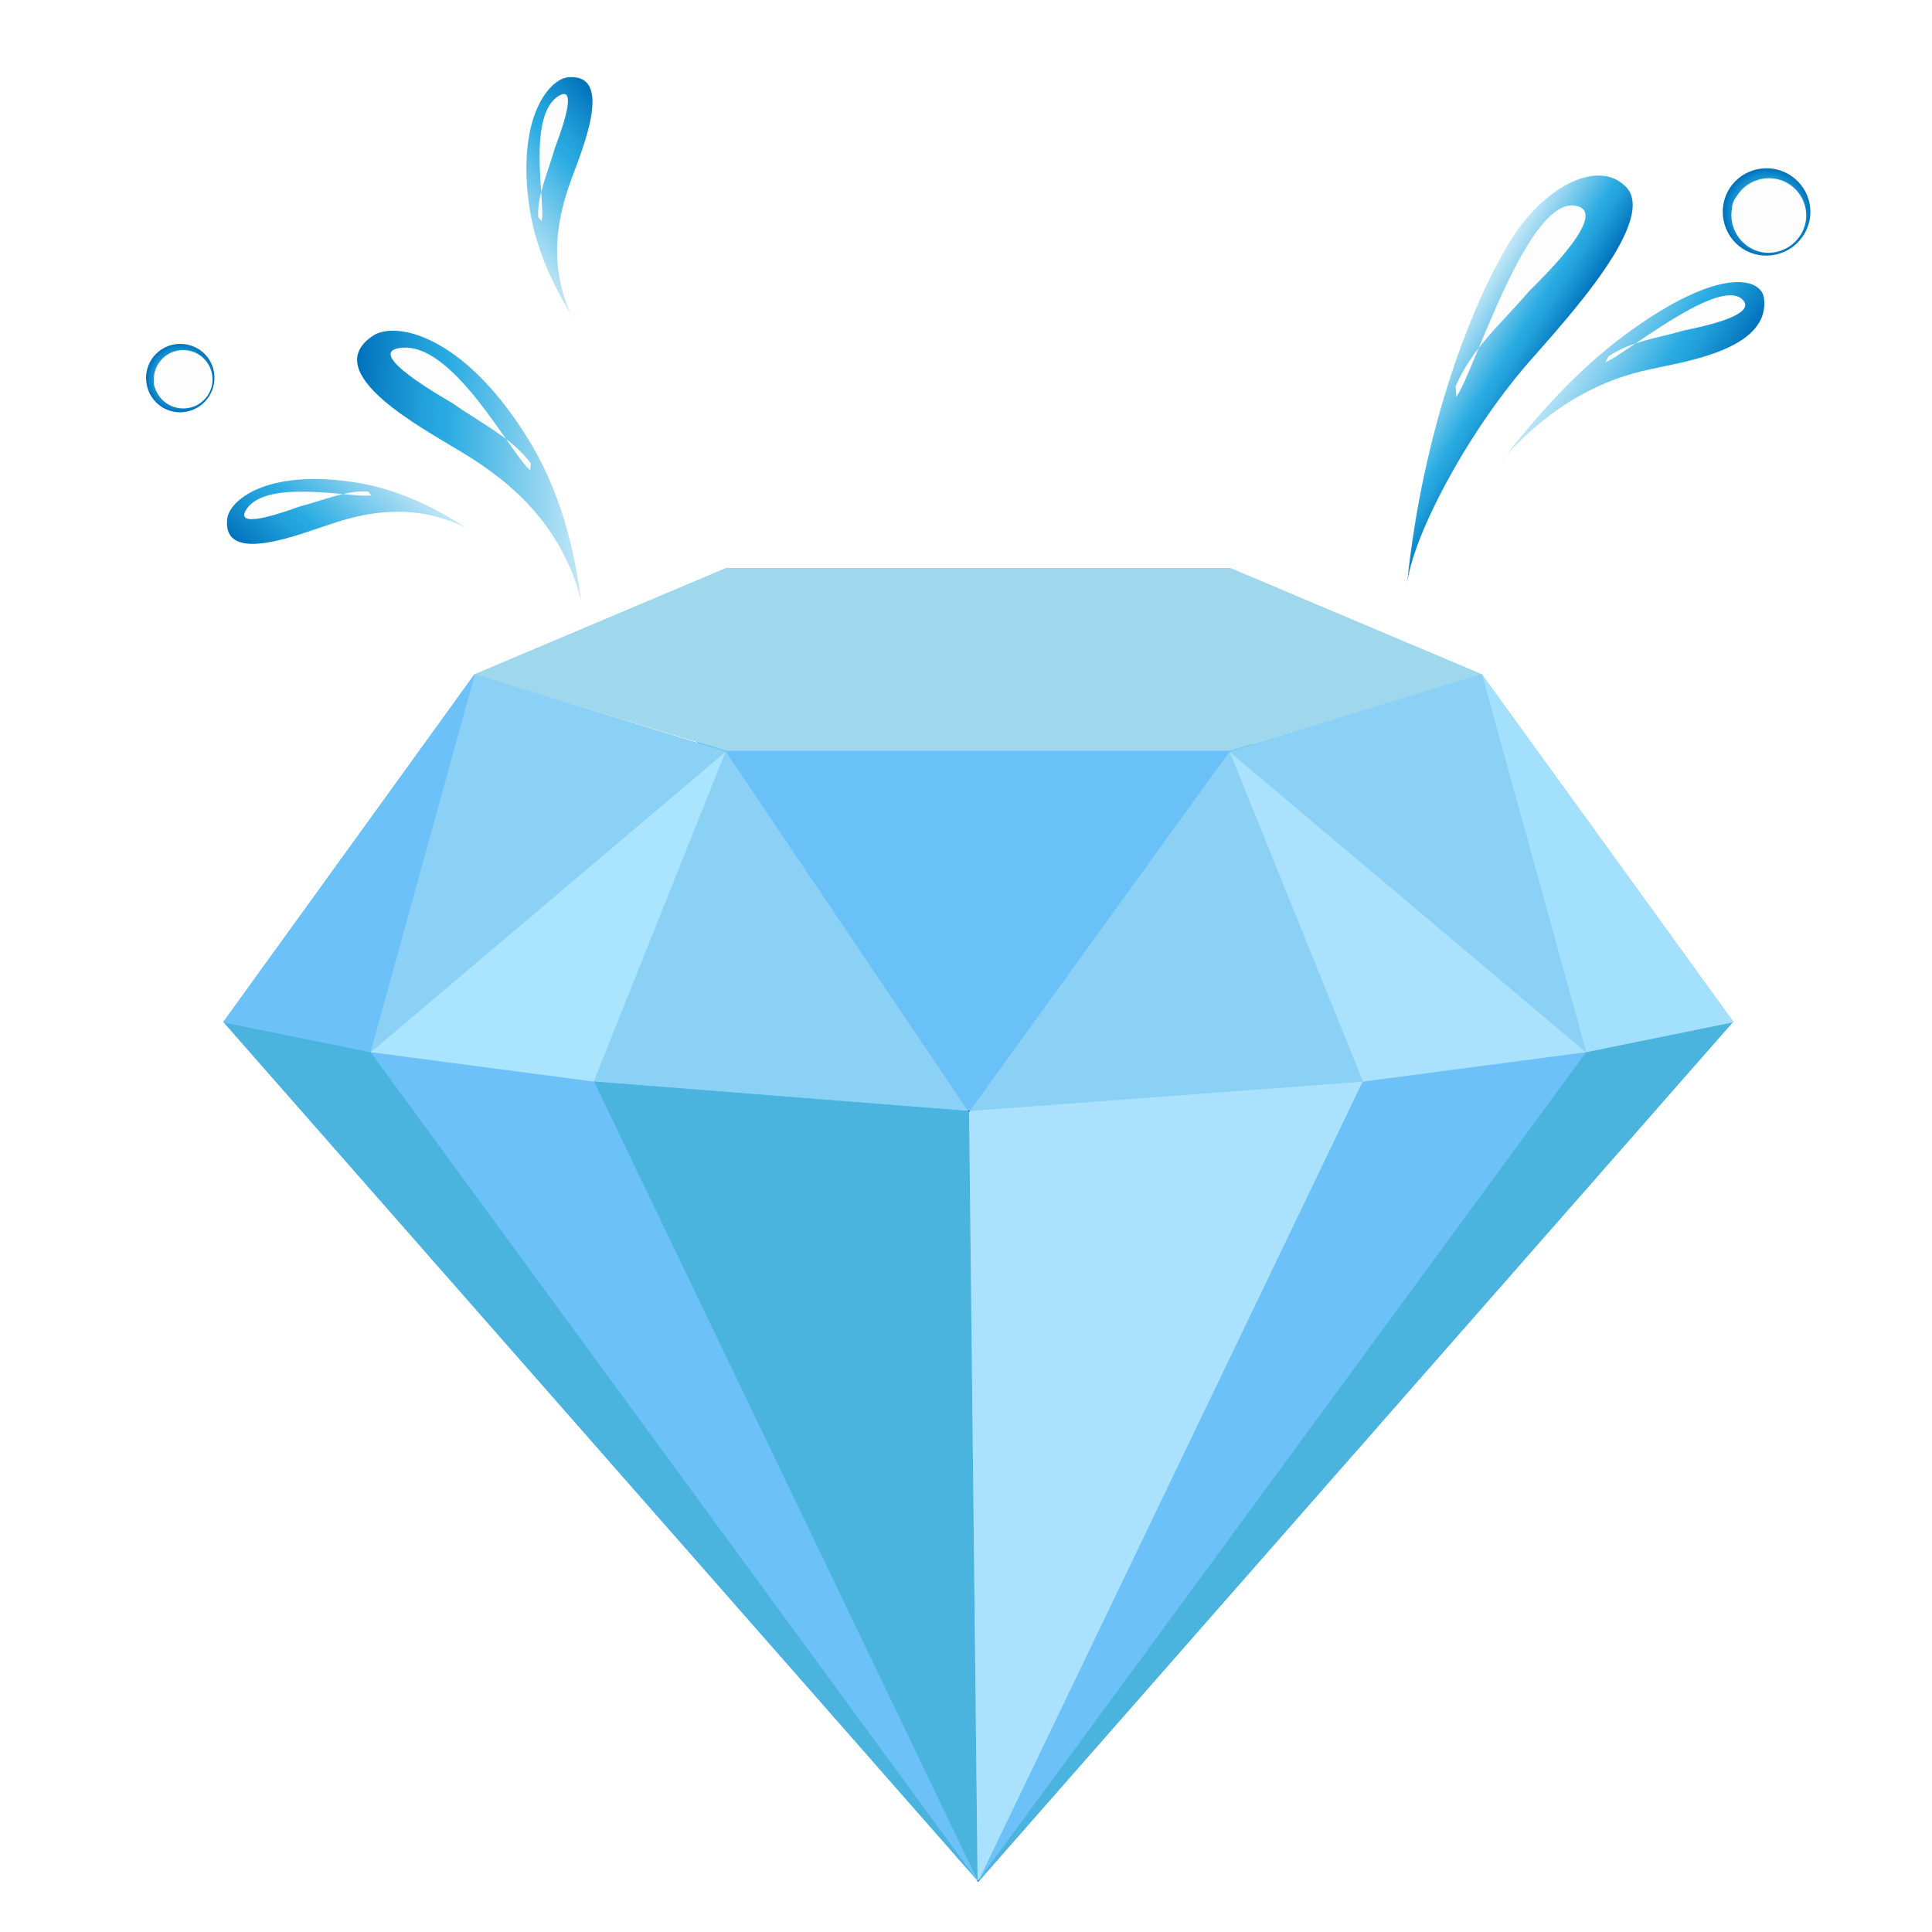 <?xml version="1.0" encoding="utf-8"?>
<!-- Generator: Adobe Illustrator 28.0.0, SVG Export Plug-In . SVG Version: 6.00 Build 0)  -->
<svg version="1.1" id="Calque_1" xmlns="http://www.w3.org/2000/svg" xmlns:xlink="http://www.w3.org/1999/xlink" x="0px" y="0px"
	 viewBox="0 0 500 500" style="enable-background:new 0 0 500 500;" xml:space="preserve">
<style type="text/css">
	.st0{fill:#ABE4FF;}
	.st1{fill:#6AC1F7;}
	.st2{fill:#9FD7ED;}
	.st3{fill:#8BD1F5;}
	.st4{fill:#4AB4DE;}
	.st5{fill:#AAE2FD;}
	.st6{fill:#6CC1F8;}
	.st7{fill:#A3E0FD;}
	.st8{fill:url(#SVGID_1_);}
	.st9{filter:url(#Adobe_OpacityMaskFilter);}
	.st10{filter:url(#Adobe_OpacityMaskFilter_00000039853423358924897650000000340858964948914828_);}
	
		.st11{mask:url(#SVGID_00000023257321484660020330000012874156394930972346_);fill:url(#SVGID_00000157283905886437686970000016234305187015441038_);}
	.st12{fill:url(#SVGID_00000049217392163463696770000016295454382943845540_);}
	.st13{filter:url(#Adobe_OpacityMaskFilter_00000010304534730395765270000005339364533212636572_);}
	.st14{filter:url(#Adobe_OpacityMaskFilter_00000022542476939179703100000004623023071173656984_);}
	
		.st15{mask:url(#SVGID_00000183242123398050979930000016678142747842995081_);fill:url(#SVGID_00000166668953928792063820000016124602490936114331_);}
	.st16{fill:url(#SVGID_00000000905738542324505890000015201747682752501896_);}
	.st17{filter:url(#Adobe_OpacityMaskFilter_00000015315829206383203110000012602201751127761547_);}
	.st18{filter:url(#Adobe_OpacityMaskFilter_00000145020885030332826650000002331490689949137805_);}
	
		.st19{mask:url(#SVGID_00000112617161487251221190000002106780760892533181_);fill:url(#SVGID_00000065052592858088148570000000838492942637961090_);}
	.st20{fill:url(#SVGID_00000183970532592052663580000017271207863846895788_);}
	.st21{fill:url(#SVGID_00000077326363990703697410000007083512432476509845_);}
	.st22{filter:url(#Adobe_OpacityMaskFilter_00000017478080943247512290000001484829817455380628_);}
	.st23{filter:url(#Adobe_OpacityMaskFilter_00000124850061833181449330000006033127834466254750_);}
	
		.st24{mask:url(#SVGID_00000024717414871975235770000012529158197572032445_);fill:url(#SVGID_00000165217825022927100500000008736415573165996462_);}
	.st25{fill:url(#SVGID_00000172419534575755371550000004627526022888758149_);}
	.st26{filter:url(#Adobe_OpacityMaskFilter_00000001621771072328604520000006574900750719341503_);}
	.st27{filter:url(#Adobe_OpacityMaskFilter_00000180354950758284728430000002231099302255477640_);}
	
		.st28{mask:url(#SVGID_00000019647989769468960570000009750044959568535464_);fill:url(#SVGID_00000072281871435272789050000016875587398535978894_);}
	.st29{fill:url(#SVGID_00000074406630556753508070000000944384164218573502_);}
	.st30{filter:url(#Adobe_OpacityMaskFilter_00000058563028456773312460000011596435562748769690_);}
	.st31{filter:url(#Adobe_OpacityMaskFilter_00000091721763691717429180000011651561454026727812_);}
	
		.st32{mask:url(#SVGID_00000075140558876732071980000005609869667463508640_);fill:url(#SVGID_00000018945392591422897880000011080824569602238114_);}
	.st33{fill:url(#SVGID_00000083771444303949809840000014321432304567325860_);}
	.st34{fill:url(#SVGID_00000082364120173177959230000004054376490673149840_);}
	.st35{filter:url(#Adobe_OpacityMaskFilter_00000091698291404897898080000009417325754740275589_);}
	.st36{filter:url(#Adobe_OpacityMaskFilter_00000054245461144442605400000002831685213904362674_);}
	
		.st37{mask:url(#SVGID_00000067227144951824850290000013849247184529618590_);fill:url(#SVGID_00000062161516841280084250000017735869628709393055_);}
	.st38{fill:url(#SVGID_00000078745529180221802220000003789064342563168919_);}
	.st39{fill:url(#SVGID_00000147925016650909245370000006262151916015985823_);}
	.st40{filter:url(#Adobe_OpacityMaskFilter_00000064341889791527737610000014672844539770815645_);}
	.st41{filter:url(#Adobe_OpacityMaskFilter_00000107547665621621801800000003541194540251063728_);}
	
		.st42{mask:url(#SVGID_00000065789142043881544110000011282701384160345485_);fill:url(#SVGID_00000042697280932200109170000010017874788562270351_);}
	.st43{fill:url(#SVGID_00000006685231067208052820000002519644746080328360_);}
	.st44{fill:url(#SVGID_00000085219466040398470340000013700831806499465868_);}
	.st45{filter:url(#Adobe_OpacityMaskFilter_00000178896551773934185830000017498587563821240192_);}
	.st46{filter:url(#Adobe_OpacityMaskFilter_00000073702079739505613940000012901162069752339078_);}
	
		.st47{mask:url(#SVGID_00000150820317555219533620000008881812958065930424_);fill:url(#SVGID_00000168117087911064971350000012019458052356885381_);}
	.st48{fill:url(#SVGID_00000013878261196356678970000018185013571467768466_);}
	.st49{fill:url(#SVGID_00000118383890664067960970000018164490066619895427_);}
	.st50{filter:url(#Adobe_OpacityMaskFilter_00000031894239787120269260000003497398341134176416_);}
	.st51{filter:url(#Adobe_OpacityMaskFilter_00000078020823616721139080000001659302558617578685_);}
	
		.st52{mask:url(#SVGID_00000165916123258594765430000004987098339061525655_);fill:url(#SVGID_00000130607414442697507220000001887671971172758967_);}
	.st53{fill:url(#SVGID_00000112630795673053771170000012113180954549947303_);}
	.st54{fill:url(#SVGID_00000046323923992452574920000017051862103893728388_);}
	.st55{filter:url(#Adobe_OpacityMaskFilter_00000118398647001500208790000009550899279589909180_);}
	.st56{filter:url(#Adobe_OpacityMaskFilter_00000158719044517203623420000003965812170335406751_);}
	
		.st57{mask:url(#SVGID_00000176032770013709978350000016041134621168078000_);fill:url(#SVGID_00000030447520279663062480000014473852086675690935_);}
	.st58{fill:url(#SVGID_00000027566974840400455210000000428727920490677944_);}
</style>
<g>
	<g>
		<rect x="180.4" y="187.7" class="st0" width="143.9" height="104.6"/>
	</g>
	<g>
		<polygon class="st1" points="383.5,174.5 324.2,192.6 324.2,192.5 383.4,174.5 318.3,147 188,147 122.9,174.5 180.4,192 
			180.4,192.2 122.8,174.5 122.8,174.5 57.7,264.6 57.8,264.6 57.9,264.6 252.7,486.4 253,486.9 253.1,486.9 253.2,487 448.4,264.6 
			448.7,264.6 448.7,264.6 383.5,174.5 		"/>
	</g>
	<g>
		<g>
			<g>
				<polygon class="st2" points="318.3,194.3 383.4,174.5 318.3,147 188,147 122.9,174.5 188,194.3 				"/>
			</g>
		</g>
		<g>
			<g>
				<polygon points="253,486.9 253.1,486.9 253,486.8 				"/>
			</g>
			<g>
				<polygon class="st3" points="250.5,287.5 187.8,194.5 153.7,279.9 				"/>
			</g>
			<g>
				<polygon class="st3" points="318.2,194.5 251,287.5 352.7,279.9 				"/>
			</g>
			<g>
				<polygon points="252.7,486.4 253,486.9 253,486.8 				"/>
			</g>
			<g>
				<polygon points="250.8,287.8 250.8,287.5 250.5,287.5 250.8,287.8 				"/>
			</g>
			<g>
				<polygon points="251,287.5 250.8,287.5 250.8,287.8 				"/>
			</g>
			<g>
				<polygon class="st4" points="253,486.7 250.8,287.8 250.8,287.8 250.5,287.5 153.7,279.9 				"/>
			</g>
			<g>
				<polygon class="st5" points="253,486.7 253.1,486.8 253.5,486.3 352.7,279.9 251,287.5 250.8,287.8 				"/>
			</g>
			<g>
				<polygon points="253.1,486.8 253.2,487 253.5,486.3 				"/>
			</g>
			<g>
				<polygon class="st6" points="352.7,279.9 253.5,486.3 410.5,272.3 352.9,279.9 				"/>
			</g>
			<g>
				<polygon class="st4" points="253.5,486.3 253.2,487 448.4,264.6 410.5,272.3 				"/>
			</g>
			<g>
				<polygon class="st6" points="253,486.7 153.7,279.9 153.5,279.9 95.9,272.3 252.7,486.4 253,486.8 				"/>
			</g>
			<g>
				<polygon points="253.1,486.9 253.2,487 253.1,486.8 				"/>
			</g>
			<g>
				<polygon points="253,486.7 253,486.8 253.1,486.9 253.1,486.8 				"/>
			</g>
			<g>
				<polygon class="st4" points="57.9,264.6 252.7,486.4 95.9,272.3 				"/>
			</g>
			<g>
				<polygon class="st5" points="352.9,279.9 410.5,272.3 318.2,194.5 352.7,279.9 				"/>
			</g>
			<g>
				<g>
					<polygon class="st3" points="318.2,194.5 410.5,272.3 383.5,174.5 					"/>
				</g>
				<g>
					<polygon class="st7" points="383.5,174.5 383.5,174.5 383.5,174.5 410.5,272.3 448.4,264.6 448.7,264.6 448.7,264.6 					"/>
				</g>
			</g>
			<g>
				<polygon class="st0" points="153.5,279.9 153.7,279.9 187.8,194.5 95.9,272.3 				"/>
			</g>
			<g>
				<g>
					<polygon class="st6" points="122.8,174.5 122.8,174.5 57.7,264.6 57.8,264.6 57.9,264.6 95.9,272.3 122.9,174.5 					"/>
				</g>
				<g>
					<polygon class="st3" points="122.9,174.5 95.9,272.3 187.8,194.5 					"/>
				</g>
			</g>
		</g>
	</g>
</g>
<g>
	<g>
		
			<radialGradient id="SVGID_1_" cx="383.599" cy="-2.707" r="11.317" gradientTransform="matrix(0.833 0.554 -0.554 0.833 136.304 -155.316)" gradientUnits="userSpaceOnUse">
			<stop  offset="0" style="stop-color:#C5E8F7"/>
			<stop  offset="0.327" style="stop-color:#73C8EC"/>
			<stop  offset="0.608" style="stop-color:#29ABE2"/>
			<stop  offset="0.717" style="stop-color:#21A0DA"/>
			<stop  offset="0.912" style="stop-color:#0B81C6"/>
			<stop  offset="1" style="stop-color:#0071BC"/>
		</radialGradient>
		<path class="st8" d="M466.6,61.1c-3.5,5.2-10.5,6.6-15.7,3.2c-5.2-3.5-6.6-10.5-3.2-15.7c3.5-5.2,10.5-6.6,15.7-3.2
			C468.7,48.9,470.1,55.9,466.6,61.1z"/>
		<defs>
			<filter id="Adobe_OpacityMaskFilter" filterUnits="userSpaceOnUse" x="448.1" y="46.1" width="19.3" height="19.3">
				<feFlood  style="flood-color:white;flood-opacity:1" result="back"/>
				<feBlend  in="SourceGraphic" in2="back" mode="normal"/>
			</filter>
		</defs>
		
			<mask maskUnits="userSpaceOnUse" x="448.1" y="46.1" width="19.3" height="19.3" id="SVGID_00000000204972216689607880000014643324415170051227_">
			<g class="st9">
				<defs>
					
						<filter id="Adobe_OpacityMaskFilter_00000026843205207558573620000009544106367485415071_" filterUnits="userSpaceOnUse" x="448.1" y="46.1" width="19.3" height="19.3">
						<feFlood  style="flood-color:white;flood-opacity:1" result="back"/>
						<feBlend  in="SourceGraphic" in2="back" mode="normal"/>
					</filter>
				</defs>
				
					<mask maskUnits="userSpaceOnUse" x="448.1" y="46.1" width="19.3" height="19.3" id="SVGID_00000000204972216689607880000014643324415170051227_">
					<g style="filter:url(#Adobe_OpacityMaskFilter_00000026843205207558573620000009544106367485415071_);">
					</g>
				</mask>
				
					<linearGradient id="SVGID_00000062185387159496587110000015648871396502169759_" gradientUnits="userSpaceOnUse" x1="374.893" y1="-2.247" x2="394.22" y2="-2.247" gradientTransform="matrix(0.833 0.554 -0.554 0.833 136.304 -155.316)">
					<stop  offset="0" style="stop-color:#000000"/>
					<stop  offset="0.162" style="stop-color:#030303"/>
					<stop  offset="0.293" style="stop-color:#0D0D0D"/>
					<stop  offset="0.412" style="stop-color:#1E1E1E"/>
					<stop  offset="0.525" style="stop-color:#363636"/>
					<stop  offset="0.633" style="stop-color:#555555"/>
					<stop  offset="0.738" style="stop-color:#7B7B7B"/>
					<stop  offset="0.84" style="stop-color:#A7A7A7"/>
					<stop  offset="0.937" style="stop-color:#DADADA"/>
					<stop  offset="1" style="stop-color:#FFFFFF"/>
				</linearGradient>
				
					<path style="mask:url(#SVGID_00000000204972216689607880000014643324415170051227_);fill:url(#SVGID_00000062185387159496587110000015648871396502169759_);" d="
					M465.8,61.1c-3,4.4-9,5.7-13.4,2.7c-4.4-3-5.7-9-2.7-13.4c3-4.4,9-5.6,13.4-2.7C467.6,50.7,468.8,56.7,465.8,61.1z"/>
			</g>
		</mask>
		
			<linearGradient id="SVGID_00000030469244743849641990000001862264610350931073_" gradientUnits="userSpaceOnUse" x1="374.893" y1="-2.247" x2="394.22" y2="-2.247" gradientTransform="matrix(0.833 0.554 -0.554 0.833 136.304 -155.316)">
			<stop  offset="0" style="stop-color:#FDFDFE"/>
			<stop  offset="0.91" style="stop-color:#FDFDFE"/>
			<stop  offset="1" style="stop-color:#FDFDFE"/>
		</linearGradient>
		<path style="fill:url(#SVGID_00000030469244743849641990000001862264610350931073_);" d="M465.8,61.1c-3,4.4-9,5.7-13.4,2.7
			c-4.4-3-5.7-9-2.7-13.4c3-4.4,9-5.6,13.4-2.7C467.6,50.7,468.8,56.7,465.8,61.1z"/>
		<defs>
			
				<filter id="Adobe_OpacityMaskFilter_00000161603361719097366010000013192348708269919874_" filterUnits="userSpaceOnUse" x="448.2" y="50.3" width="4.1" height="6.6">
				<feFlood  style="flood-color:white;flood-opacity:1" result="back"/>
				<feBlend  in="SourceGraphic" in2="back" mode="normal"/>
			</filter>
		</defs>
		
			<mask maskUnits="userSpaceOnUse" x="448.2" y="50.3" width="4.1" height="6.6" id="SVGID_00000070078039558534708560000001397975480652299935_">
			<g style="filter:url(#Adobe_OpacityMaskFilter_00000161603361719097366010000013192348708269919874_);">
				<defs>
					
						<filter id="Adobe_OpacityMaskFilter_00000117676406717795141840000013851352396129545112_" filterUnits="userSpaceOnUse" x="448.2" y="50.3" width="4.1" height="6.6">
						<feFlood  style="flood-color:white;flood-opacity:1" result="back"/>
						<feBlend  in="SourceGraphic" in2="back" mode="normal"/>
					</filter>
				</defs>
				
					<mask maskUnits="userSpaceOnUse" x="448.2" y="50.3" width="4.1" height="6.6" id="SVGID_00000070078039558534708560000001397975480652299935_">
					<g style="filter:url(#Adobe_OpacityMaskFilter_00000117676406717795141840000013851352396129545112_);">
					</g>
				</mask>
				
					<linearGradient id="SVGID_00000136393199351239792630000016966746064537104045_" gradientUnits="userSpaceOnUse" x1="-262.585" y1="974.792" x2="-248.178" y2="974.792" gradientTransform="matrix(-0.268 -5.072272e-02 8.642115e-02 -0.458 297.477 486.823)">
					<stop  offset="0" style="stop-color:#000000"/>
					<stop  offset="0.162" style="stop-color:#030303"/>
					<stop  offset="0.293" style="stop-color:#0D0D0D"/>
					<stop  offset="0.412" style="stop-color:#1E1E1E"/>
					<stop  offset="0.525" style="stop-color:#363636"/>
					<stop  offset="0.633" style="stop-color:#555555"/>
					<stop  offset="0.738" style="stop-color:#7B7B7B"/>
					<stop  offset="0.84" style="stop-color:#A7A7A7"/>
					<stop  offset="0.937" style="stop-color:#DADADA"/>
					<stop  offset="1" style="stop-color:#FFFFFF"/>
				</linearGradient>
				
					<path style="mask:url(#SVGID_00000070078039558534708560000001397975480652299935_);fill:url(#SVGID_00000136393199351239792630000016966746064537104045_);" d="
					M448.3,53.2c0.4-1.8,1.5-3.1,2.6-2.9c1.1,0.2,1.7,1.8,1.3,3.7c-0.3,1.8-1.5,3.1-2.6,2.9C448.6,56.7,448,55,448.3,53.2z"/>
			</g>
		</mask>
		
			<linearGradient id="SVGID_00000049209317385939130060000010424073121449257893_" gradientUnits="userSpaceOnUse" x1="-262.585" y1="974.792" x2="-248.178" y2="974.792" gradientTransform="matrix(-0.268 -5.072272e-02 8.642115e-02 -0.458 297.477 486.823)">
			<stop  offset="0" style="stop-color:#FDFDFE"/>
			<stop  offset="0.91" style="stop-color:#FDFDFE"/>
			<stop  offset="1" style="stop-color:#FDFDFE"/>
		</linearGradient>
		<path style="fill:url(#SVGID_00000049209317385939130060000010424073121449257893_);" d="M448.3,53.2c0.4-1.8,1.5-3.1,2.6-2.9
			c1.1,0.2,1.7,1.8,1.3,3.7c-0.3,1.8-1.5,3.1-2.6,2.9C448.6,56.7,448,55,448.3,53.2z"/>
		<defs>
			
				<filter id="Adobe_OpacityMaskFilter_00000155838023279439945620000005891256918282353295_" filterUnits="userSpaceOnUse" x="454.6" y="46.6" width="12.3" height="7.6">
				<feFlood  style="flood-color:white;flood-opacity:1" result="back"/>
				<feBlend  in="SourceGraphic" in2="back" mode="normal"/>
			</filter>
		</defs>
		
			<mask maskUnits="userSpaceOnUse" x="454.6" y="46.6" width="12.3" height="7.6" id="SVGID_00000149382634992334615230000017191713181289989269_">
			<g style="filter:url(#Adobe_OpacityMaskFilter_00000155838023279439945620000005891256918282353295_);">
				<defs>
					
						<filter id="Adobe_OpacityMaskFilter_00000028300263667624846710000013667421307066654336_" filterUnits="userSpaceOnUse" x="454.6" y="46.6" width="12.3" height="7.6">
						<feFlood  style="flood-color:white;flood-opacity:1" result="back"/>
						<feBlend  in="SourceGraphic" in2="back" mode="normal"/>
					</filter>
				</defs>
				
					<mask maskUnits="userSpaceOnUse" x="454.6" y="46.6" width="12.3" height="7.6" id="SVGID_00000149382634992334615230000017191713181289989269_">
					<g style="filter:url(#Adobe_OpacityMaskFilter_00000028300263667624846710000013667421307066654336_);">
					</g>
				</mask>
				
					<linearGradient id="SVGID_00000047753911830729501380000007576693360123959949_" gradientUnits="userSpaceOnUse" x1="541.468" y1="276.623" x2="551.284" y2="276.623" gradientTransform="matrix(0.858 -0.373 0.279 0.641 -85.201 77.398)">
					<stop  offset="0" style="stop-color:#000000"/>
					<stop  offset="0.162" style="stop-color:#030303"/>
					<stop  offset="0.293" style="stop-color:#0D0D0D"/>
					<stop  offset="0.412" style="stop-color:#1E1E1E"/>
					<stop  offset="0.525" style="stop-color:#363636"/>
					<stop  offset="0.633" style="stop-color:#555555"/>
					<stop  offset="0.738" style="stop-color:#7B7B7B"/>
					<stop  offset="0.84" style="stop-color:#A7A7A7"/>
					<stop  offset="0.937" style="stop-color:#DADADA"/>
					<stop  offset="1" style="stop-color:#FFFFFF"/>
				</linearGradient>
				
					<path style="mask:url(#SVGID_00000149382634992334615230000017191713181289989269_);fill:url(#SVGID_00000047753911830729501380000007576693360123959949_);" d="
					M454.6,47c4.5-1.4,10.9,0.9,12.3,7.3c0,0-2.1-4.7-11.5-4L454.6,47z"/>
			</g>
		</mask>
		
			<linearGradient id="SVGID_00000064335728524901467930000013468409302599263933_" gradientUnits="userSpaceOnUse" x1="541.468" y1="276.623" x2="551.284" y2="276.623" gradientTransform="matrix(0.858 -0.373 0.279 0.641 -85.201 77.398)">
			<stop  offset="0" style="stop-color:#FDFDFE"/>
			<stop  offset="0.91" style="stop-color:#FDFDFE"/>
			<stop  offset="1" style="stop-color:#FDFDFE"/>
		</linearGradient>
		<path style="fill:url(#SVGID_00000064335728524901467930000013468409302599263933_);" d="M454.6,47c4.5-1.4,10.9,0.9,12.3,7.3
			c0,0-2.1-4.7-11.5-4L454.6,47z"/>
	</g>
	<g>
		
			<radialGradient id="SVGID_00000117664373730403089550000013023669103041730980_" cx="46.664" cy="97.801" r="8.85" gradientUnits="userSpaceOnUse">
			<stop  offset="0" style="stop-color:#C5E8F7"/>
			<stop  offset="0.327" style="stop-color:#73C8EC"/>
			<stop  offset="0.608" style="stop-color:#29ABE2"/>
			<stop  offset="0.717" style="stop-color:#21A0DA"/>
			<stop  offset="0.912" style="stop-color:#0B81C6"/>
			<stop  offset="1" style="stop-color:#0071BC"/>
		</radialGradient>
		<path style="fill:url(#SVGID_00000117664373730403089550000013023669103041730980_);" d="M55.5,97.8c0,4.9-4,8.9-8.9,8.9
			c-4.9,0-8.8-4-8.8-8.9c0-4.9,4-8.8,8.8-8.8C51.6,89,55.5,92.9,55.5,97.8z"/>
		<defs>
			
				<filter id="Adobe_OpacityMaskFilter_00000011031696126234800050000011346877036070691217_" filterUnits="userSpaceOnUse" x="39.9" y="90.6" width="15.1" height="15.1">
				<feFlood  style="flood-color:white;flood-opacity:1" result="back"/>
				<feBlend  in="SourceGraphic" in2="back" mode="normal"/>
			</filter>
		</defs>
		
			<mask maskUnits="userSpaceOnUse" x="39.9" y="90.6" width="15.1" height="15.1" id="SVGID_00000153701771816170224290000018096376415027315335_">
			<g style="filter:url(#Adobe_OpacityMaskFilter_00000011031696126234800050000011346877036070691217_);">
				<defs>
					
						<filter id="Adobe_OpacityMaskFilter_00000181770848512630703550000007935938776774736265_" filterUnits="userSpaceOnUse" x="39.9" y="90.6" width="15.1" height="15.1">
						<feFlood  style="flood-color:white;flood-opacity:1" result="back"/>
						<feBlend  in="SourceGraphic" in2="back" mode="normal"/>
					</filter>
				</defs>
				
					<mask maskUnits="userSpaceOnUse" x="39.9" y="90.6" width="15.1" height="15.1" id="SVGID_00000153701771816170224290000018096376415027315335_">
					<g style="filter:url(#Adobe_OpacityMaskFilter_00000181770848512630703550000007935938776774736265_);">
					</g>
				</mask>
				
					<linearGradient id="SVGID_00000065767571887290556100000011159918919344253075_" gradientUnits="userSpaceOnUse" x1="39.859" y1="98.15" x2="54.987" y2="98.15">
					<stop  offset="0" style="stop-color:#000000"/>
					<stop  offset="0.162" style="stop-color:#030303"/>
					<stop  offset="0.293" style="stop-color:#0D0D0D"/>
					<stop  offset="0.412" style="stop-color:#1E1E1E"/>
					<stop  offset="0.525" style="stop-color:#363636"/>
					<stop  offset="0.633" style="stop-color:#555555"/>
					<stop  offset="0.738" style="stop-color:#7B7B7B"/>
					<stop  offset="0.84" style="stop-color:#A7A7A7"/>
					<stop  offset="0.937" style="stop-color:#DADADA"/>
					<stop  offset="1" style="stop-color:#FFFFFF"/>
				</linearGradient>
				
					<path style="mask:url(#SVGID_00000153701771816170224290000018096376415027315335_);fill:url(#SVGID_00000065767571887290556100000011159918919344253075_);" d="
					M55,98.2c0,4.2-3.4,7.5-7.6,7.5c-4.2,0-7.6-3.4-7.6-7.5c0-4.2,3.4-7.6,7.6-7.6C51.6,90.6,55,94,55,98.2z"/>
			</g>
		</mask>
		
			<linearGradient id="SVGID_00000060021532325082874540000016892980798462225039_" gradientUnits="userSpaceOnUse" x1="39.859" y1="98.15" x2="54.987" y2="98.15">
			<stop  offset="0" style="stop-color:#FDFDFE"/>
			<stop  offset="0.91" style="stop-color:#FDFDFE"/>
			<stop  offset="1" style="stop-color:#FDFDFE"/>
		</linearGradient>
		<path style="fill:url(#SVGID_00000060021532325082874540000016892980798462225039_);" d="M55,98.2c0,4.2-3.4,7.5-7.6,7.5
			c-4.2,0-7.6-3.4-7.6-7.5c0-4.2,3.4-7.6,7.6-7.6C51.6,90.6,55,94,55,98.2z"/>
		<defs>
			
				<filter id="Adobe_OpacityMaskFilter_00000131342545008789849160000010094745011459264906_" filterUnits="userSpaceOnUse" x="39.9" y="97.5" width="3.5" height="5">
				<feFlood  style="flood-color:white;flood-opacity:1" result="back"/>
				<feBlend  in="SourceGraphic" in2="back" mode="normal"/>
			</filter>
		</defs>
		
			<mask maskUnits="userSpaceOnUse" x="39.9" y="97.5" width="3.5" height="5" id="SVGID_00000162346011506942319880000009891539635396898699_">
			<g style="filter:url(#Adobe_OpacityMaskFilter_00000131342545008789849160000010094745011459264906_);">
				<defs>
					
						<filter id="Adobe_OpacityMaskFilter_00000139264059235211952860000004377193370103966116_" filterUnits="userSpaceOnUse" x="39.9" y="97.5" width="3.5" height="5">
						<feFlood  style="flood-color:white;flood-opacity:1" result="back"/>
						<feBlend  in="SourceGraphic" in2="back" mode="normal"/>
					</filter>
				</defs>
				
					<mask maskUnits="userSpaceOnUse" x="39.9" y="97.5" width="3.5" height="5" id="SVGID_00000162346011506942319880000009891539635396898699_">
					<g style="filter:url(#Adobe_OpacityMaskFilter_00000139264059235211952860000004377193370103966116_);">
					</g>
				</mask>
				
					<linearGradient id="SVGID_00000120518610965358456000000011790103217667412669_" gradientUnits="userSpaceOnUse" x1="1012.615" y1="1057.825" x2="1023.832" y2="1057.825" gradientTransform="matrix(-0.252 0.106 -0.181 -0.429 489.785 445.454)">
					<stop  offset="0" style="stop-color:#000000"/>
					<stop  offset="0.162" style="stop-color:#030303"/>
					<stop  offset="0.293" style="stop-color:#0D0D0D"/>
					<stop  offset="0.412" style="stop-color:#1E1E1E"/>
					<stop  offset="0.525" style="stop-color:#363636"/>
					<stop  offset="0.633" style="stop-color:#555555"/>
					<stop  offset="0.738" style="stop-color:#7B7B7B"/>
					<stop  offset="0.84" style="stop-color:#A7A7A7"/>
					<stop  offset="0.937" style="stop-color:#DADADA"/>
					<stop  offset="1" style="stop-color:#FFFFFF"/>
				</linearGradient>
				
					<path style="mask:url(#SVGID_00000162346011506942319880000009891539635396898699_);fill:url(#SVGID_00000120518610965358456000000011790103217667412669_);" d="
					M40.2,100.6c-0.6-1.3-0.4-2.7,0.4-3c0.8-0.3,1.9,0.5,2.4,1.8c0.6,1.3,0.4,2.7-0.4,3C41.8,102.7,40.8,101.9,40.2,100.6z"/>
			</g>
		</mask>
		
			<linearGradient id="SVGID_00000150103434568299156390000016656556108179286926_" gradientUnits="userSpaceOnUse" x1="1012.615" y1="1057.825" x2="1023.832" y2="1057.825" gradientTransform="matrix(-0.252 0.106 -0.181 -0.429 489.785 445.454)">
			<stop  offset="0" style="stop-color:#FDFDFE"/>
			<stop  offset="0.91" style="stop-color:#FDFDFE"/>
			<stop  offset="1" style="stop-color:#FDFDFE"/>
		</linearGradient>
		<path style="fill:url(#SVGID_00000150103434568299156390000016656556108179286926_);" d="M40.2,100.6c-0.6-1.3-0.4-2.7,0.4-3
			c0.8-0.3,1.9,0.5,2.4,1.8c0.6,1.3,0.4,2.7-0.4,3C41.8,102.7,40.8,101.9,40.2,100.6z"/>
		<defs>
			
				<filter id="Adobe_OpacityMaskFilter_00000127019932895718643020000015327117106056225697_" filterUnits="userSpaceOnUse" x="41.6" y="91.1" width="11.2" height="4.6">
				<feFlood  style="flood-color:white;flood-opacity:1" result="back"/>
				<feBlend  in="SourceGraphic" in2="back" mode="normal"/>
			</filter>
		</defs>
		
			<mask maskUnits="userSpaceOnUse" x="41.6" y="91.1" width="11.2" height="4.6" id="SVGID_00000075141359065869065080000005372002054795079842_">
			<g style="filter:url(#Adobe_OpacityMaskFilter_00000127019932895718643020000015327117106056225697_);">
				<defs>
					
						<filter id="Adobe_OpacityMaskFilter_00000072257872769160816780000005555155319813386428_" filterUnits="userSpaceOnUse" x="41.6" y="91.1" width="11.2" height="4.6">
						<feFlood  style="flood-color:white;flood-opacity:1" result="back"/>
						<feBlend  in="SourceGraphic" in2="back" mode="normal"/>
					</filter>
				</defs>
				
					<mask maskUnits="userSpaceOnUse" x="41.6" y="91.1" width="11.2" height="4.6" id="SVGID_00000075141359065869065080000005372002054795079842_">
					<g style="filter:url(#Adobe_OpacityMaskFilter_00000072257872769160816780000005555155319813386428_);">
					</g>
				</mask>
				
					<linearGradient id="SVGID_00000010275810568766517660000009829513637476886717_" gradientUnits="userSpaceOnUse" x1="255.74" y1="-49.639" x2="263.421" y2="-49.639" gradientTransform="matrix(0.508 -0.786 0.587 0.379 -55.582 316.434)">
					<stop  offset="0" style="stop-color:#000000"/>
					<stop  offset="0.162" style="stop-color:#030303"/>
					<stop  offset="0.293" style="stop-color:#0D0D0D"/>
					<stop  offset="0.412" style="stop-color:#1E1E1E"/>
					<stop  offset="0.525" style="stop-color:#363636"/>
					<stop  offset="0.633" style="stop-color:#555555"/>
					<stop  offset="0.738" style="stop-color:#7B7B7B"/>
					<stop  offset="0.84" style="stop-color:#A7A7A7"/>
					<stop  offset="0.937" style="stop-color:#DADADA"/>
					<stop  offset="1" style="stop-color:#FFFFFF"/>
				</linearGradient>
				
					<path style="mask:url(#SVGID_00000075141359065869065080000005372002054795079842_);fill:url(#SVGID_00000010275810568766517660000009829513637476886717_);" d="
					M41.6,93.8c2.4-2.9,7.5-4.2,11.2-0.6c0,0-3.4-2.1-9.2,2.4L41.6,93.8z"/>
			</g>
		</mask>
		
			<linearGradient id="SVGID_00000028326876873463811110000011858191571673700499_" gradientUnits="userSpaceOnUse" x1="255.74" y1="-49.639" x2="263.421" y2="-49.639" gradientTransform="matrix(0.508 -0.786 0.587 0.379 -55.582 316.434)">
			<stop  offset="0" style="stop-color:#FDFDFE"/>
			<stop  offset="0.91" style="stop-color:#FDFDFE"/>
			<stop  offset="1" style="stop-color:#FDFDFE"/>
		</linearGradient>
		<path style="fill:url(#SVGID_00000028326876873463811110000011858191571673700499_);" d="M41.6,93.8c2.4-2.9,7.5-4.2,11.2-0.6
			c0,0-3.4-2.1-9.2,2.4L41.6,93.8z"/>
	</g>
	<g>
		<g>
			<g>
				
					<linearGradient id="SVGID_00000038412010327428398590000003043284718525267875_" gradientUnits="userSpaceOnUse" x1="129.039" y1="101.376" x2="153.75" y2="101.376" gradientTransform="matrix(0.848 0.53 -0.53 0.848 318.669 -65.833)">
					<stop  offset="0" style="stop-color:#C5E8F7"/>
					<stop  offset="0.327" style="stop-color:#73C8EC"/>
					<stop  offset="0.608" style="stop-color:#29ABE2"/>
					<stop  offset="0.717" style="stop-color:#21A0DA"/>
					<stop  offset="0.912" style="stop-color:#0B81C6"/>
					<stop  offset="1" style="stop-color:#0071BC"/>
				</linearGradient>
				<path style="fill:url(#SVGID_00000038412010327428398590000003043284718525267875_);" d="M364.1,151.5
					c4.2-41.6,17.4-73.9,26.6-88.9c8.6-14.1,22.3-21.2,29.5-14.8c10.1,8.1-15.2,35.2-24.6,46C379.3,112.5,365.3,139.4,364.1,151.5"
					/>
			</g>
		</g>
		<g>
			<defs>
				
					<filter id="Adobe_OpacityMaskFilter_00000122701774730577358850000016482143431865433517_" filterUnits="userSpaceOnUse" x="376.7" y="53.1" width="33.6" height="49.5">
					<feFlood  style="flood-color:white;flood-opacity:1" result="back"/>
					<feBlend  in="SourceGraphic" in2="back" mode="normal"/>
				</filter>
			</defs>
			
				<mask maskUnits="userSpaceOnUse" x="376.7" y="53.1" width="33.6" height="49.5" id="SVGID_00000084495472523967740450000006360116955502858666_">
				<g style="filter:url(#Adobe_OpacityMaskFilter_00000122701774730577358850000016482143431865433517_);">
					<defs>
						
							<filter id="Adobe_OpacityMaskFilter_00000018220388433498803900000006697450089414584991_" filterUnits="userSpaceOnUse" x="376.7" y="53.1" width="33.6" height="49.5">
							<feFlood  style="flood-color:white;flood-opacity:1" result="back"/>
							<feBlend  in="SourceGraphic" in2="back" mode="normal"/>
						</filter>
					</defs>
					
						<mask maskUnits="userSpaceOnUse" x="376.7" y="53.1" width="33.6" height="49.5" id="SVGID_00000084495472523967740450000006360116955502858666_">
						<g style="filter:url(#Adobe_OpacityMaskFilter_00000018220388433498803900000006697450089414584991_);">
						</g>
					</mask>
					
						<linearGradient id="SVGID_00000145030132624328505280000010035643817040607648_" gradientUnits="userSpaceOnUse" x1="111.907" y1="-78.055" x2="130.945" y2="-78.055" gradientTransform="matrix(0.954 0.299 -0.299 0.954 254.234 116.426)">
						<stop  offset="0" style="stop-color:#000000"/>
						<stop  offset="0.162" style="stop-color:#030303"/>
						<stop  offset="0.293" style="stop-color:#0D0D0D"/>
						<stop  offset="0.412" style="stop-color:#1E1E1E"/>
						<stop  offset="0.525" style="stop-color:#363636"/>
						<stop  offset="0.633" style="stop-color:#555555"/>
						<stop  offset="0.738" style="stop-color:#7B7B7B"/>
						<stop  offset="0.84" style="stop-color:#A7A7A7"/>
						<stop  offset="0.937" style="stop-color:#DADADA"/>
						<stop  offset="1" style="stop-color:#FFFFFF"/>
					</linearGradient>
					
						<path style="mask:url(#SVGID_00000084495472523967740450000006360116955502858666_);fill:url(#SVGID_00000145030132624328505280000010035643817040607648_);" d="
						M376.9,102.7c4.7-6.5,18.8-53.3,31.5-49.3c7.8,2.4-10.4,19.6-12.8,22.1c-6.8,8-14.7,14.6-18.9,24.5"/>
				</g>
			</mask>
			
				<linearGradient id="SVGID_00000027564534082062204890000005169180174007965879_" gradientUnits="userSpaceOnUse" x1="111.907" y1="-78.055" x2="130.945" y2="-78.055" gradientTransform="matrix(0.954 0.299 -0.299 0.954 254.234 116.426)">
				<stop  offset="0" style="stop-color:#FDFDFE"/>
				<stop  offset="0.91" style="stop-color:#FDFDFE"/>
				<stop  offset="1" style="stop-color:#FDFDFE"/>
			</linearGradient>
			<path style="fill:url(#SVGID_00000027564534082062204890000005169180174007965879_);" d="M376.9,102.7
				c4.7-6.5,18.8-53.3,31.5-49.3c7.8,2.4-10.4,19.6-12.8,22.1c-6.8,8-14.7,14.6-18.9,24.5"/>
		</g>
	</g>
	<g>
		<g>
			<g>
				
					<linearGradient id="SVGID_00000152225339325460236240000013715393245019406728_" gradientUnits="userSpaceOnUse" x1="98.993" y1="-48.861" x2="137.613" y2="-48.861" gradientTransform="matrix(0.856 0.517 -0.517 0.856 297.355 78.867)">
					<stop  offset="0" style="stop-color:#C5E8F7"/>
					<stop  offset="0.327" style="stop-color:#73C8EC"/>
					<stop  offset="0.608" style="stop-color:#29ABE2"/>
					<stop  offset="0.717" style="stop-color:#21A0DA"/>
					<stop  offset="0.912" style="stop-color:#0B81C6"/>
					<stop  offset="1" style="stop-color:#0071BC"/>
				</linearGradient>
				<path style="fill:url(#SVGID_00000152225339325460236240000013715393245019406728_);" d="M388.6,119.3
					c9.4-12.1,19.9-23.8,32.3-32.9c24.1-17.7,34.9-14.5,35.6-9.3c1.8,13.4-20.8,16.5-29.1,18.4c-12.1,2.5-25.1,8.4-38.6,23.4"/>
			</g>
		</g>
		<g>
			<defs>
				
					<filter id="Adobe_OpacityMaskFilter_00000135667721516647477050000011903587309104064682_" filterUnits="userSpaceOnUse" x="415.4" y="76.4" width="36.3" height="17.4">
					<feFlood  style="flood-color:white;flood-opacity:1" result="back"/>
					<feBlend  in="SourceGraphic" in2="back" mode="normal"/>
				</filter>
			</defs>
			
				<mask maskUnits="userSpaceOnUse" x="415.4" y="76.4" width="36.3" height="17.4" id="SVGID_00000067216973218106330740000014921372472613346720_">
				<g style="filter:url(#Adobe_OpacityMaskFilter_00000135667721516647477050000011903587309104064682_);">
					<defs>
						
							<filter id="Adobe_OpacityMaskFilter_00000036956963587275979030000008524461325226387898_" filterUnits="userSpaceOnUse" x="415.4" y="76.4" width="36.3" height="17.4">
							<feFlood  style="flood-color:white;flood-opacity:1" result="back"/>
							<feBlend  in="SourceGraphic" in2="back" mode="normal"/>
						</filter>
					</defs>
					
						<mask maskUnits="userSpaceOnUse" x="415.4" y="76.4" width="36.3" height="17.4" id="SVGID_00000067216973218106330740000014921372472613346720_">
						<g style="filter:url(#Adobe_OpacityMaskFilter_00000036956963587275979030000008524461325226387898_);">
						</g>
					</mask>
					
						<linearGradient id="SVGID_00000161608979107802004460000000208454721331484593_" gradientUnits="userSpaceOnUse" x1="39.72" y1="-32.368" x2="52.486" y2="-32.368" gradientTransform="matrix(0.632 0.775 -0.775 0.632 379.475 70.965)">
						<stop  offset="0" style="stop-color:#000000"/>
						<stop  offset="0.162" style="stop-color:#030303"/>
						<stop  offset="0.293" style="stop-color:#0D0D0D"/>
						<stop  offset="0.412" style="stop-color:#1E1E1E"/>
						<stop  offset="0.525" style="stop-color:#363636"/>
						<stop  offset="0.633" style="stop-color:#555555"/>
						<stop  offset="0.738" style="stop-color:#7B7B7B"/>
						<stop  offset="0.84" style="stop-color:#A7A7A7"/>
						<stop  offset="0.937" style="stop-color:#DADADA"/>
						<stop  offset="1" style="stop-color:#FFFFFF"/>
					</linearGradient>
					
						<path style="mask:url(#SVGID_00000067216973218106330740000014921372472613346720_);fill:url(#SVGID_00000161608979107802004460000000208454721331484593_);" d="
						M415.4,93.8c5-1.9,30.2-22.9,35.8-16c3.4,4.2-13.1,7.2-15.3,7.7c-6.8,2-13.6,2.7-19.6,6.7"/>
				</g>
			</mask>
			
				<linearGradient id="SVGID_00000088119994888805363690000010088442380378442906_" gradientUnits="userSpaceOnUse" x1="39.72" y1="-32.368" x2="52.486" y2="-32.368" gradientTransform="matrix(0.632 0.775 -0.775 0.632 379.475 70.965)">
				<stop  offset="0" style="stop-color:#FDFDFE"/>
				<stop  offset="0.91" style="stop-color:#FDFDFE"/>
				<stop  offset="1" style="stop-color:#FDFDFE"/>
			</linearGradient>
			<path style="fill:url(#SVGID_00000088119994888805363690000010088442380378442906_);" d="M415.4,93.8c5-1.9,30.2-22.9,35.8-16
				c3.4,4.2-13.1,7.2-15.3,7.7c-6.8,2-13.6,2.7-19.6,6.7"/>
		</g>
	</g>
	<g>
		<g>
			<g>
				
					<linearGradient id="SVGID_00000114074626407029580390000016916131329618058164_" gradientUnits="userSpaceOnUse" x1="432.862" y1="34.961" x2="493.57" y2="34.961" gradientTransform="matrix(-0.999 -4.340000e-02 -4.340000e-02 0.999 586.025 105.821)">
					<stop  offset="0" style="stop-color:#C5E8F7"/>
					<stop  offset="0.327" style="stop-color:#73C8EC"/>
					<stop  offset="0.608" style="stop-color:#29ABE2"/>
					<stop  offset="0.717" style="stop-color:#21A0DA"/>
					<stop  offset="0.912" style="stop-color:#0B81C6"/>
					<stop  offset="1" style="stop-color:#0071BC"/>
				</linearGradient>
				<path style="fill:url(#SVGID_00000114074626407029580390000016916131329618058164_);" d="M150.5,156.1
					c-1.9-14.6-5.6-29.4-14.2-43.1c-16.7-26.7-34.2-29.9-39.8-26.1c-14.4,9.6,13.2,24.1,22.8,30c14.1,8.4,26.4,19.9,31.2,38.9"/>
			</g>
		</g>
		<g>
			<defs>
				
					<filter id="Adobe_OpacityMaskFilter_00000148620876189493143670000001691171710317362080_" filterUnits="userSpaceOnUse" x="101.2" y="89.9" width="36.3" height="31.7">
					<feFlood  style="flood-color:white;flood-opacity:1" result="back"/>
					<feBlend  in="SourceGraphic" in2="back" mode="normal"/>
				</filter>
			</defs>
			
				<mask maskUnits="userSpaceOnUse" x="101.2" y="89.9" width="36.3" height="31.7" id="SVGID_00000005224739655278026810000007813301664978366608_">
				<g style="filter:url(#Adobe_OpacityMaskFilter_00000148620876189493143670000001691171710317362080_);">
					<defs>
						
							<filter id="Adobe_OpacityMaskFilter_00000158019886045556550030000008084748293004645557_" filterUnits="userSpaceOnUse" x="101.2" y="89.9" width="36.3" height="31.7">
							<feFlood  style="flood-color:white;flood-opacity:1" result="back"/>
							<feBlend  in="SourceGraphic" in2="back" mode="normal"/>
						</filter>
					</defs>
					
						<mask maskUnits="userSpaceOnUse" x="101.2" y="89.9" width="36.3" height="31.7" id="SVGID_00000005224739655278026810000007813301664978366608_">
						<g style="filter:url(#Adobe_OpacityMaskFilter_00000158019886045556550030000008084748293004645557_);">
						</g>
					</mask>
					
						<linearGradient id="SVGID_00000133492790246618977650000001665830549982987658_" gradientUnits="userSpaceOnUse" x1="386.939" y1="-68.785" x2="413.356" y2="-68.785" gradientTransform="matrix(-0.956 0.295 0.295 0.956 522.019 53.768)">
						<stop  offset="0" style="stop-color:#000000"/>
						<stop  offset="0.162" style="stop-color:#030303"/>
						<stop  offset="0.293" style="stop-color:#0D0D0D"/>
						<stop  offset="0.412" style="stop-color:#1E1E1E"/>
						<stop  offset="0.525" style="stop-color:#363636"/>
						<stop  offset="0.633" style="stop-color:#555555"/>
						<stop  offset="0.738" style="stop-color:#7B7B7B"/>
						<stop  offset="0.84" style="stop-color:#A7A7A7"/>
						<stop  offset="0.937" style="stop-color:#DADADA"/>
						<stop  offset="1" style="stop-color:#FFFFFF"/>
					</linearGradient>
					
						<path style="mask:url(#SVGID_00000005224739655278026810000007813301664978366608_);fill:url(#SVGID_00000133492790246618977650000001665830549982987658_);" d="
						M137.2,121.7c-5.1-4.2-20.2-34.1-34-31.6c-8.5,1.5,11.2,12.6,13.8,14.2c7.3,5.1,15.9,9.3,20.4,15.7"/>
				</g>
			</mask>
			
				<linearGradient id="SVGID_00000025407240461619621260000014321341392388128384_" gradientUnits="userSpaceOnUse" x1="386.939" y1="-68.785" x2="413.356" y2="-68.785" gradientTransform="matrix(-0.956 0.295 0.295 0.956 522.019 53.768)">
				<stop  offset="0" style="stop-color:#FDFDFE"/>
				<stop  offset="0.91" style="stop-color:#FDFDFE"/>
				<stop  offset="1" style="stop-color:#FDFDFE"/>
			</linearGradient>
			<path style="fill:url(#SVGID_00000025407240461619621260000014321341392388128384_);" d="M137.2,121.7
				c-5.1-4.2-20.2-34.1-34-31.6c-8.5,1.5,11.2,12.6,13.8,14.2c7.3,5.1,15.9,9.3,20.4,15.7"/>
		</g>
	</g>
	<g>
		<g>
			<g>
				
					<linearGradient id="SVGID_00000098221884306201599280000013205717514652669575_" gradientUnits="userSpaceOnUse" x1="308.36" y1="-186.777" x2="351.288" y2="-186.777" gradientTransform="matrix(-0.677 0.736 0.736 0.677 449.292 20.017)">
					<stop  offset="0" style="stop-color:#C5E8F7"/>
					<stop  offset="0.327" style="stop-color:#73C8EC"/>
					<stop  offset="0.608" style="stop-color:#29ABE2"/>
					<stop  offset="0.717" style="stop-color:#21A0DA"/>
					<stop  offset="0.912" style="stop-color:#0B81C6"/>
					<stop  offset="1" style="stop-color:#0071BC"/>
				</linearGradient>
				<path style="fill:url(#SVGID_00000098221884306201599280000013205717514652669575_);" d="M120.8,136.7
					c-8.7-5.6-18.4-10.4-29.8-12c-22.1-3.2-31.7,4.8-32.2,9.6c-1.3,12.2,19,3.8,26.6,1.4c11-3.8,22.8-5.2,35.2,0.9"/>
			</g>
		</g>
		<g>
			<defs>
				
					<filter id="Adobe_OpacityMaskFilter_00000042005768605797179270000004969843769965355150_" filterUnits="userSpaceOnUse" x="63.1" y="127.2" width="32.9" height="7.2">
					<feFlood  style="flood-color:white;flood-opacity:1" result="back"/>
					<feBlend  in="SourceGraphic" in2="back" mode="normal"/>
				</filter>
			</defs>
			
				<mask maskUnits="userSpaceOnUse" x="63.1" y="127.2" width="32.9" height="7.2" id="SVGID_00000124151736466809588190000003620146586530534572_">
				<g style="filter:url(#Adobe_OpacityMaskFilter_00000042005768605797179270000004969843769965355150_);">
					<defs>
						
							<filter id="Adobe_OpacityMaskFilter_00000013913755509814015830000011486217528281849998_" filterUnits="userSpaceOnUse" x="63.1" y="127.2" width="32.9" height="7.2">
							<feFlood  style="flood-color:white;flood-opacity:1" result="back"/>
							<feBlend  in="SourceGraphic" in2="back" mode="normal"/>
						</filter>
					</defs>
					
						<mask maskUnits="userSpaceOnUse" x="63.1" y="127.2" width="32.9" height="7.2" id="SVGID_00000124151736466809588190000003620146586530534572_">
						<g style="filter:url(#Adobe_OpacityMaskFilter_00000013913755509814015830000011486217528281849998_);">
						</g>
					</mask>
					
						<linearGradient id="SVGID_00000060002005085496878390000018216113228580170890_" gradientUnits="userSpaceOnUse" x1="191.22" y1="-228.409" x2="209.895" y2="-228.409" gradientTransform="matrix(-0.391 0.92 0.92 0.391 368.157 35.328)">
						<stop  offset="0" style="stop-color:#000000"/>
						<stop  offset="0.162" style="stop-color:#030303"/>
						<stop  offset="0.293" style="stop-color:#0D0D0D"/>
						<stop  offset="0.412" style="stop-color:#1E1E1E"/>
						<stop  offset="0.525" style="stop-color:#363636"/>
						<stop  offset="0.633" style="stop-color:#555555"/>
						<stop  offset="0.738" style="stop-color:#7B7B7B"/>
						<stop  offset="0.84" style="stop-color:#A7A7A7"/>
						<stop  offset="0.937" style="stop-color:#DADADA"/>
						<stop  offset="1" style="stop-color:#FFFFFF"/>
					</linearGradient>
					
						<path style="mask:url(#SVGID_00000124151736466809588190000003620146586530534572_);fill:url(#SVGID_00000060002005085496878390000018216113228580170890_);" d="
						M96.1,128.2c-4.6,0.8-27.6-4.6-32.5,3.9c-3,5.3,11.9-0.3,13.9-1c6.1-1.6,12.3-4.3,17.8-3.9"/>
				</g>
			</mask>
			
				<linearGradient id="SVGID_00000145772148195518076870000017482005128309226369_" gradientUnits="userSpaceOnUse" x1="191.22" y1="-228.409" x2="209.895" y2="-228.409" gradientTransform="matrix(-0.391 0.92 0.92 0.391 368.157 35.328)">
				<stop  offset="0" style="stop-color:#FDFDFE"/>
				<stop  offset="0.91" style="stop-color:#FDFDFE"/>
				<stop  offset="1" style="stop-color:#FDFDFE"/>
			</linearGradient>
			<path style="fill:url(#SVGID_00000145772148195518076870000017482005128309226369_);" d="M96.1,128.2c-4.6,0.8-27.6-4.6-32.5,3.9
				c-3,5.3,11.9-0.3,13.9-1c6.1-1.6,12.3-4.3,17.8-3.9"/>
		</g>
	</g>
	<g>
		<g>
			<g>
				
					<linearGradient id="SVGID_00000083072373377411085850000005085536363605050791_" gradientUnits="userSpaceOnUse" x1="-3.627" y1="-191.21" x2="39.287" y2="-191.21" gradientTransform="matrix(0.749 -0.663 0.663 0.749 261.567 204.796)">
					<stop  offset="0" style="stop-color:#C5E8F7"/>
					<stop  offset="0.327" style="stop-color:#73C8EC"/>
					<stop  offset="0.608" style="stop-color:#29ABE2"/>
					<stop  offset="0.717" style="stop-color:#21A0DA"/>
					<stop  offset="0.912" style="stop-color:#0B81C6"/>
					<stop  offset="1" style="stop-color:#0071BC"/>
				</linearGradient>
				<path style="fill:url(#SVGID_00000083072373377411085850000005085536363605050791_);" d="M148.2,82.1c-5.4-8.8-10-18.6-11.4-30
					C134,30,142.2,20.5,147,20c12.2-1.1,3.5,19.1,0.8,26.6c-4,10.9-5.7,22.7,0.2,35.3"/>
			</g>
		</g>
		<g>
			<defs>
				
					<filter id="Adobe_OpacityMaskFilter_00000029034265888368029250000014666434399470012819_" filterUnits="userSpaceOnUse" x="139.2" y="24.4" width="7.7" height="32.8">
					<feFlood  style="flood-color:white;flood-opacity:1" result="back"/>
					<feBlend  in="SourceGraphic" in2="back" mode="normal"/>
				</filter>
			</defs>
			
				<mask maskUnits="userSpaceOnUse" x="139.2" y="24.4" width="7.7" height="32.8" id="SVGID_00000044877988871510762980000012343913515896884148_">
				<g style="filter:url(#Adobe_OpacityMaskFilter_00000029034265888368029250000014666434399470012819_);">
					<defs>
						
							<filter id="Adobe_OpacityMaskFilter_00000025431520127735022170000017480243886429126029_" filterUnits="userSpaceOnUse" x="139.2" y="24.4" width="7.7" height="32.8">
							<feFlood  style="flood-color:white;flood-opacity:1" result="back"/>
							<feBlend  in="SourceGraphic" in2="back" mode="normal"/>
						</filter>
					</defs>
					
						<mask maskUnits="userSpaceOnUse" x="139.2" y="24.4" width="7.7" height="32.8" id="SVGID_00000044877988871510762980000012343913515896884148_">
						<g style="filter:url(#Adobe_OpacityMaskFilter_00000025431520127735022170000017480243886429126029_);">
						</g>
					</mask>
					
						<linearGradient id="SVGID_00000123413320522232760340000003397955672211941286_" gradientUnits="userSpaceOnUse" x1="-104.618" y1="-127.355" x2="-85.949" y2="-127.355" gradientTransform="matrix(0.928 -0.372 0.372 0.928 278.893 123.495)">
						<stop  offset="0" style="stop-color:#000000"/>
						<stop  offset="0.162" style="stop-color:#030303"/>
						<stop  offset="0.293" style="stop-color:#0D0D0D"/>
						<stop  offset="0.412" style="stop-color:#1E1E1E"/>
						<stop  offset="0.525" style="stop-color:#363636"/>
						<stop  offset="0.633" style="stop-color:#555555"/>
						<stop  offset="0.738" style="stop-color:#7B7B7B"/>
						<stop  offset="0.84" style="stop-color:#A7A7A7"/>
						<stop  offset="0.937" style="stop-color:#DADADA"/>
						<stop  offset="1" style="stop-color:#FFFFFF"/>
					</linearGradient>
					
						<path style="mask:url(#SVGID_00000044877988871510762980000012343913515896884148_);fill:url(#SVGID_00000123413320522232760340000003397955672211941286_);" d="
						M140.2,57.2c1-4.6-4-27.7,4.6-32.5c5.3-2.9-0.6,11.9-1.3,13.9c-1.7,6.1-4.6,12.2-4.2,17.7"/>
				</g>
			</mask>
			
				<linearGradient id="SVGID_00000065042397719768033820000014347904648002837664_" gradientUnits="userSpaceOnUse" x1="-104.618" y1="-127.355" x2="-85.949" y2="-127.355" gradientTransform="matrix(0.928 -0.372 0.372 0.928 278.893 123.495)">
				<stop  offset="0" style="stop-color:#FDFDFE"/>
				<stop  offset="0.91" style="stop-color:#FDFDFE"/>
				<stop  offset="1" style="stop-color:#FDFDFE"/>
			</linearGradient>
			<path style="fill:url(#SVGID_00000065042397719768033820000014347904648002837664_);" d="M140.2,57.2c1-4.6-4-27.7,4.6-32.5
				c5.3-2.9-0.6,11.9-1.3,13.9c-1.7,6.1-4.6,12.2-4.2,17.7"/>
		</g>
	</g>
</g>
</svg>
